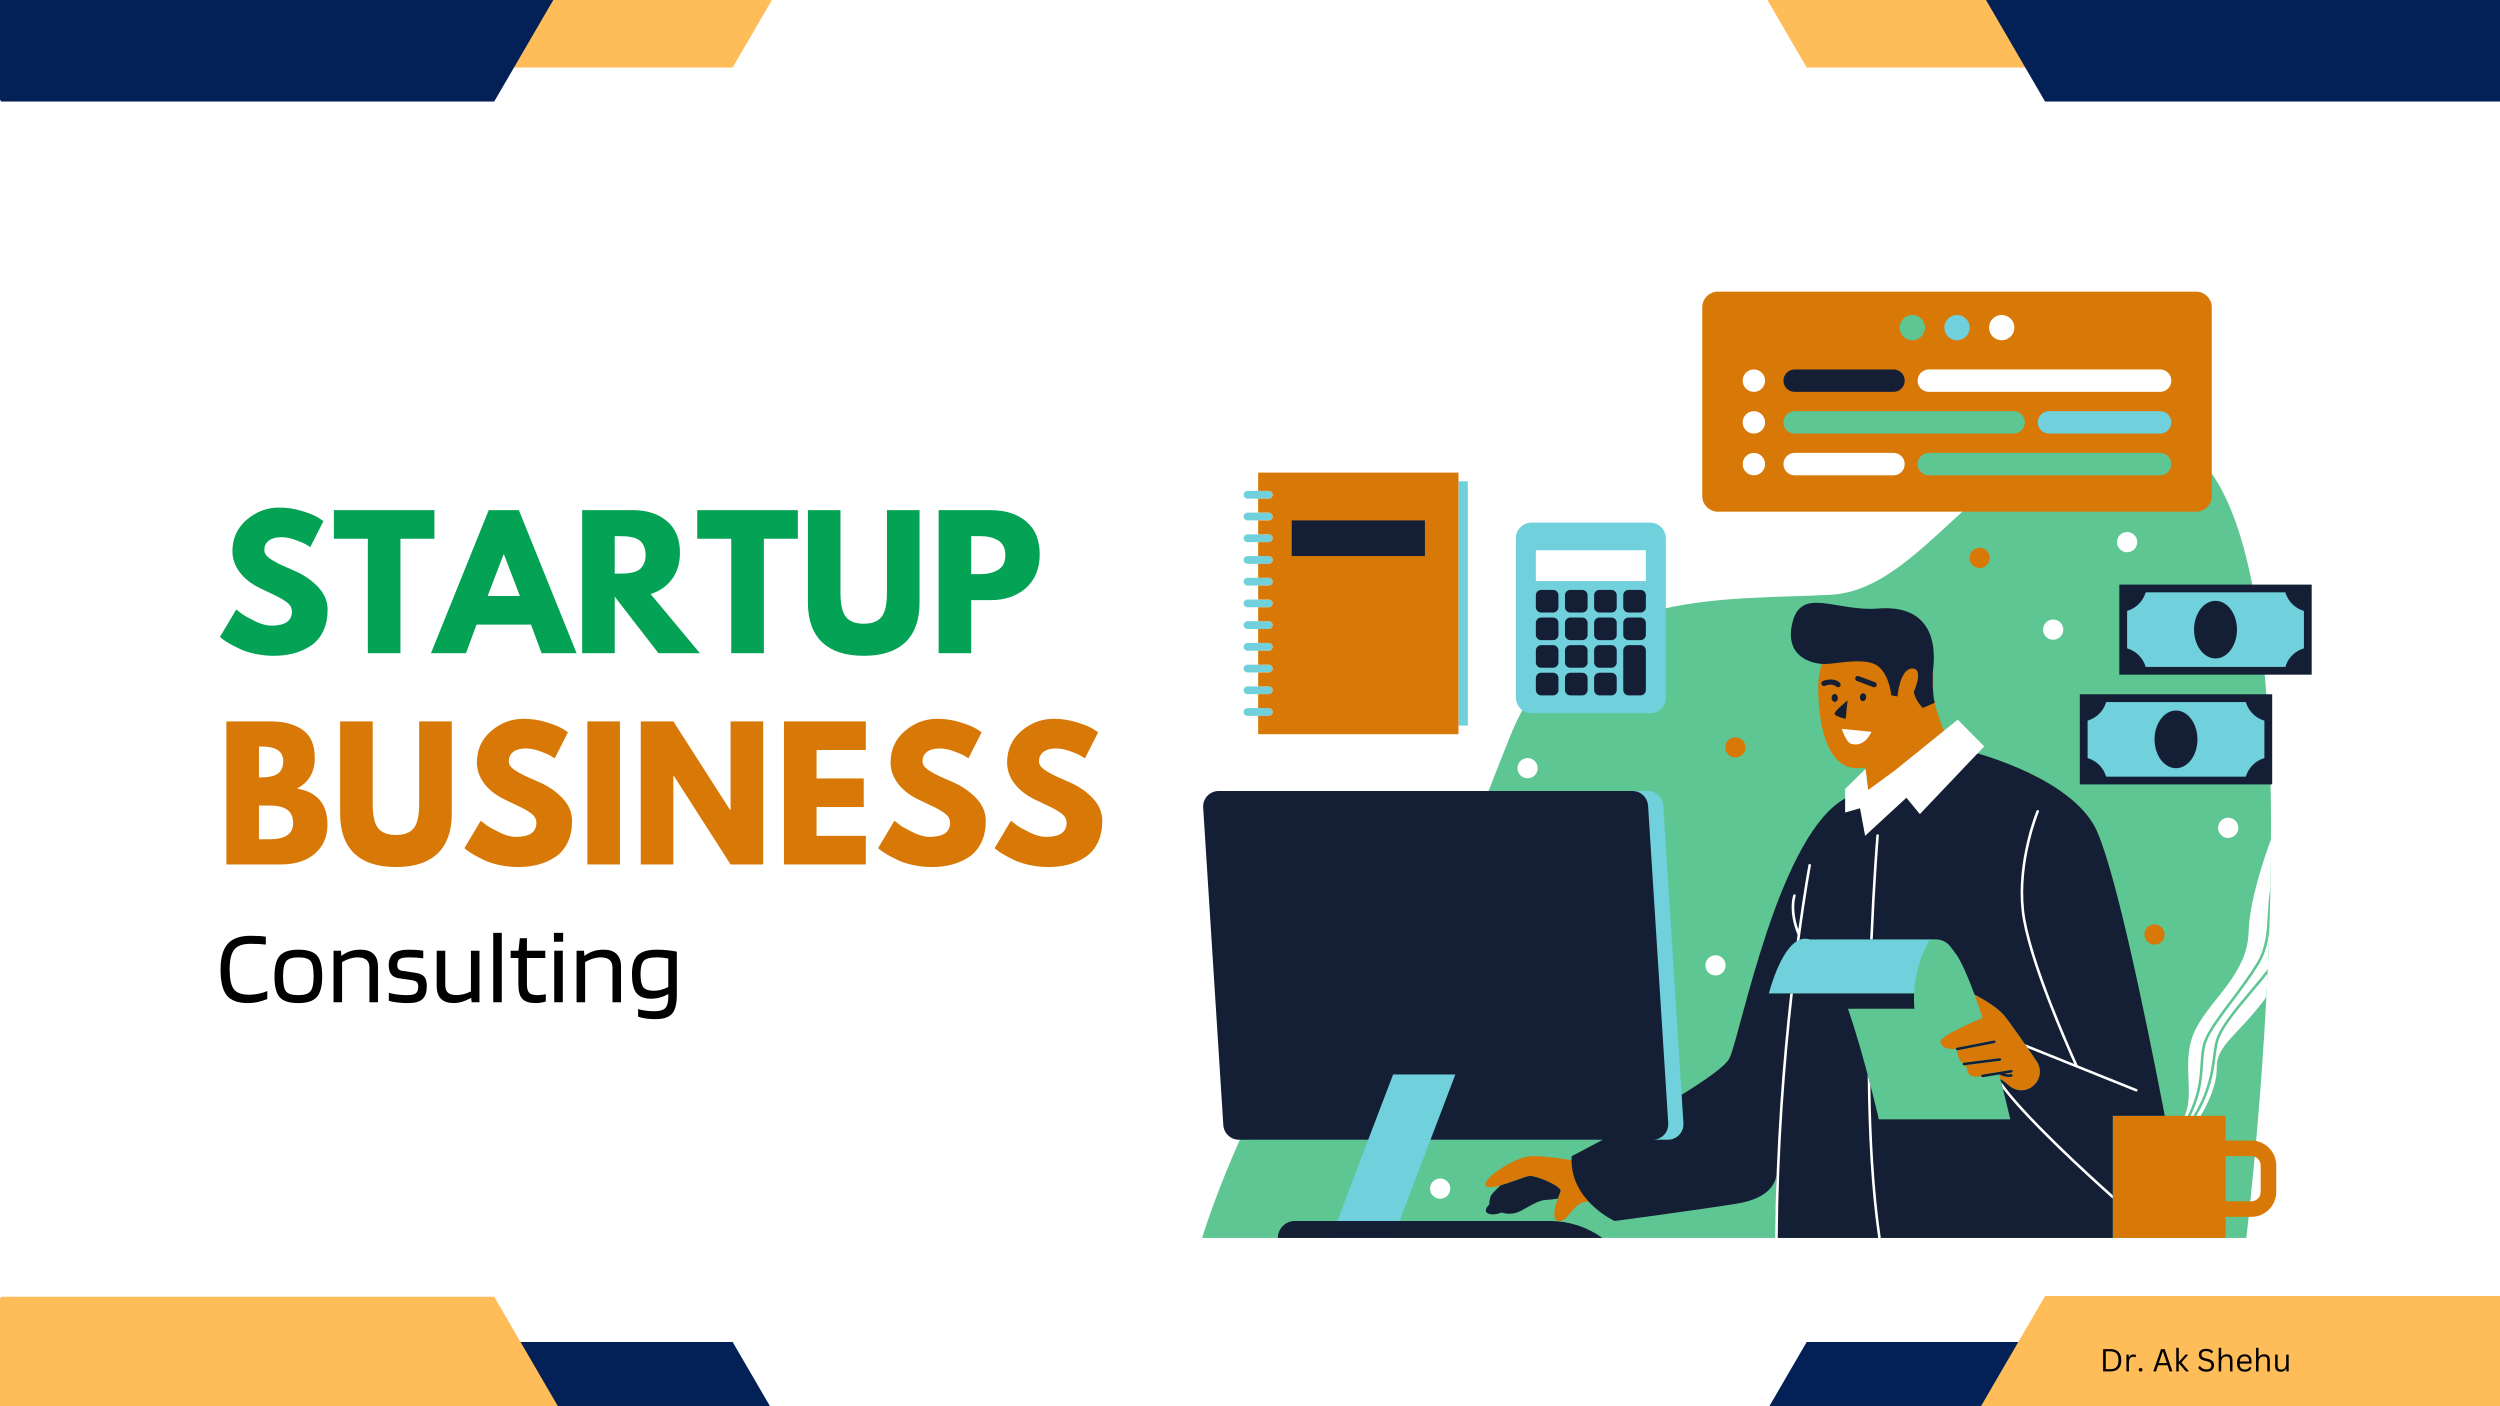 <svg xmlns="http://www.w3.org/2000/svg" xmlns:xlink="http://www.w3.org/1999/xlink" width="1920" zoomAndPan="magnify" viewBox="0 0 1440 810" height="1080" preserveAspectRatio="xMidYMid meet" version="1.0"><defs><g/><clipPath id="67ab2f7009"><path d="M 692.41 179.535 L 1309 179.535 L 1309 713.809 L 692.41 713.809 Z M 692.41 179.535 " clip-rule="nonzero"/></clipPath><clipPath id="4ae6d731bf"><path d="M 701.387 179.535 L 1330.867 179.535 L 1330.867 713.809 L 701.387 713.809 Z M 701.387 179.535 " clip-rule="nonzero"/></clipPath><clipPath id="c2503cb0cc"><path d="M 724.465 167.996 L 1311.637 167.996 L 1311.637 713.809 L 724.465 713.809 Z M 724.465 167.996 " clip-rule="nonzero"/></clipPath><clipPath id="43e991d8e7"><path d="M 693 212 L 1331.535 212 L 1331.535 713.809 L 693 713.809 Z M 693 212 " clip-rule="nonzero"/></clipPath><clipPath id="00ad1a670d"><path d="M 823.18 181 L 1309 181 L 1309 713.809 L 823.18 713.809 Z M 823.18 181 " clip-rule="nonzero"/></clipPath><clipPath id="d0c8353be5"><path d="M 979.906 0 L 1386 0 L 1386 38.91 L 979.906 38.91 Z M 979.906 0 " clip-rule="nonzero"/></clipPath><clipPath id="56c2815053"><path d="M 1385.406 -65.504 L 1324.656 38.91 L 1040.656 38.91 L 979.906 -65.504 L 1040.656 -169.918 L 1324.656 -169.918 Z M 1385.406 -65.504 " clip-rule="nonzero"/></clipPath><clipPath id="b9c23a2e8b"><path d="M 1117.215 0 L 1440 0 L 1440 58.5 L 1117.215 58.5 Z M 1117.215 0 " clip-rule="nonzero"/></clipPath><clipPath id="185e5319a0"><path d="M 1522.715 -45.914 L 1461.965 58.5 L 1177.965 58.5 L 1117.215 -45.914 L 1177.965 -150.328 L 1461.965 -150.328 Z M 1522.715 -45.914 " clip-rule="nonzero"/></clipPath><clipPath id="1819e42ec1"><path d="M 979.906 772.984 L 1386 772.984 L 1386 810 L 979.906 810 Z M 979.906 772.984 " clip-rule="nonzero"/></clipPath><clipPath id="0a4e282ba9"><path d="M 1385.406 877.398 L 1324.656 981.812 L 1040.656 981.812 L 979.906 877.398 L 1040.656 772.984 L 1324.656 772.984 Z M 1385.406 877.398 " clip-rule="nonzero"/></clipPath><clipPath id="b7010c3430"><path d="M 1117.215 746.5 L 1440 746.5 L 1440 810 L 1117.215 810 Z M 1117.215 746.5 " clip-rule="nonzero"/></clipPath><clipPath id="733985f532"><path d="M 1522.715 850.914 L 1461.965 955.328 L 1177.965 955.328 L 1117.215 850.914 L 1177.965 746.5 L 1461.965 746.5 Z M 1522.715 850.914 " clip-rule="nonzero"/></clipPath><clipPath id="c50f908c2e"><path d="M 77.25 772.984 L 483 772.984 L 483 810 L 77.25 810 Z M 77.25 772.984 " clip-rule="nonzero"/></clipPath><clipPath id="9d8ff15ec8"><path d="M 482.75 877.398 L 422 981.812 L 138 981.812 L 77.25 877.398 L 138 772.984 L 422 772.984 Z M 482.75 877.398 " clip-rule="nonzero"/></clipPath><clipPath id="1a134a301e"><path d="M 0 746.91 L 346 746.91 L 346 810 L 0 810 Z M 0 746.91 " clip-rule="nonzero"/></clipPath><clipPath id="dcb9389598"><path d="M 345.406 851.324 L 284.656 955.738 L 0.656 955.738 L -60.094 851.324 L 0.656 746.91 L 284.656 746.91 Z M 345.406 851.324 " clip-rule="nonzero"/></clipPath><clipPath id="e43dfe77b6"><path d="M 77.25 0 L 483 0 L 483 38.91 L 77.25 38.91 Z M 77.25 0 " clip-rule="nonzero"/></clipPath><clipPath id="52c7466f5d"><path d="M 482.75 -65.504 L 422 38.91 L 138 38.91 L 77.25 -65.504 L 138 -169.918 L 422 -169.918 Z M 482.75 -65.504 " clip-rule="nonzero"/></clipPath><clipPath id="0630550b3a"><path d="M 0 0 L 346 0 L 346 58.5 L 0 58.5 Z M 0 0 " clip-rule="nonzero"/></clipPath><clipPath id="dd761838e2"><path d="M 345.406 -45.914 L 284.656 58.5 L 0.656 58.5 L -60.094 -45.914 L 0.656 -150.328 L 284.656 -150.328 Z M 345.406 -45.914 " clip-rule="nonzero"/></clipPath></defs><rect x="-144" width="1728" fill="#ffffff" y="-81" height="972" fill-opacity="1"/><rect x="-144" width="1728" fill="#ffffff" y="-81" height="972" fill-opacity="1"/><g clip-path="url(#67ab2f7009)"><path fill="#5dc692" d="M 1033.727 251.242 L 1159.836 251.242 C 1164.219 251.242 1167.789 247.676 1167.789 243.289 C 1167.789 238.902 1164.219 235.332 1159.836 235.332 L 1033.727 235.332 C 1029.34 235.332 1025.77 238.902 1025.77 243.289 C 1025.77 247.676 1029.34 251.242 1033.727 251.242 Z M 1101.484 197.504 C 1106.332 197.504 1110.273 193.555 1110.273 188.707 C 1110.273 183.867 1106.332 179.918 1101.484 179.918 C 1096.637 179.918 1092.695 183.867 1092.695 188.707 C 1092.695 193.555 1096.637 197.504 1101.484 197.504 Z M 1293.875 713.062 L 692.41 713.062 C 692.41 713.062 725.891 601.992 786.879 548.172 C 847.859 494.355 835.305 509.977 869.98 423.773 C 904.66 337.566 992.547 346.09 1054.723 342.574 C 1090.766 340.531 1117.969 302.027 1153.332 275.277 L 1111.008 275.277 C 1106.621 275.277 1103.055 271.707 1103.055 267.316 C 1103.055 262.938 1106.621 259.367 1111.008 259.367 L 1179.059 259.367 C 1198.914 249.996 1221.742 246.234 1249.633 254.023 C 1346.488 281.059 1293.875 713.062 1293.875 713.062 " fill-opacity="1" fill-rule="nonzero"/></g><g clip-path="url(#4ae6d731bf)"><path fill="#70d0db" d="M 1127.23 179.918 C 1122.387 179.918 1118.441 183.867 1118.441 188.707 C 1118.441 193.555 1122.387 197.504 1127.23 197.504 C 1132.078 197.504 1136.023 193.555 1136.023 188.707 C 1136.023 183.867 1132.078 179.918 1127.23 179.918 Z M 1252.188 243.289 C 1252.188 238.902 1248.617 235.332 1244.23 235.332 L 1180.184 235.332 C 1175.797 235.332 1172.23 238.902 1172.23 243.289 C 1172.23 247.676 1175.797 251.242 1180.184 251.242 L 1244.23 251.242 C 1248.617 251.242 1252.188 247.676 1252.188 243.289 Z M 958.051 464.008 C 957.75 459.285 953.832 455.609 949.102 455.609 L 710.734 455.609 C 705.559 455.609 701.457 459.977 701.785 465.145 L 713.398 648.094 C 713.699 652.816 717.617 656.492 722.348 656.492 L 788.098 656.492 L 766.551 713.062 L 802.422 713.062 L 823.973 656.492 L 960.715 656.492 C 965.895 656.492 969.996 652.121 969.668 646.957 Z M 718.57 387.324 L 730.824 387.324 C 732.066 387.324 733.066 386.324 733.066 385.082 C 733.066 383.844 732.066 382.836 730.824 382.836 L 718.57 382.836 C 717.332 382.836 716.324 383.844 716.324 385.082 C 716.324 386.324 717.332 387.324 718.57 387.324 Z M 718.57 412.344 L 730.824 412.344 C 732.066 412.344 733.066 411.336 733.066 410.102 C 733.066 408.863 732.066 407.863 730.824 407.863 L 718.57 407.863 C 717.332 407.863 716.324 408.863 716.324 410.102 C 716.324 411.336 717.332 412.344 718.57 412.344 Z M 1042.66 541.109 C 1041.637 540.785 1040.641 540.652 1039.676 540.703 C 1026.75 540.719 1018.852 572.234 1018.852 572.234 L 1102.516 572.234 C 1103.008 561.676 1105.906 551.336 1111.062 542.027 C 1111.055 542.031 1111.039 542.035 1111.027 542.047 C 1111.039 542.035 1111.055 542.027 1111.07 542.02 L 1111.07 542.027 C 1111.062 542.027 1111.062 542.027 1111.062 542.027 C 1112.41 541.395 1113.863 541.094 1115.312 541.113 L 1115.312 541.109 Z M 718.57 374.816 L 730.824 374.816 C 732.066 374.816 733.066 373.809 733.066 372.57 C 733.066 371.332 732.066 370.332 730.824 370.332 L 718.57 370.332 C 717.332 370.332 716.324 371.332 716.324 372.57 C 716.324 373.809 717.332 374.816 718.57 374.816 Z M 1222.223 338.207 L 1222.223 387.133 L 1330.043 387.133 L 1330.043 338.207 Z M 1199.469 450.336 L 1307.285 450.336 L 1307.285 401.41 L 1199.469 401.41 Z M 718.57 399.836 L 730.824 399.836 C 732.066 399.836 733.066 398.832 733.066 397.59 C 733.066 396.355 732.066 395.352 730.824 395.352 L 718.57 395.352 C 717.332 395.352 716.324 396.355 716.324 397.59 C 716.324 398.832 717.332 399.836 718.57 399.836 Z M 718.57 287.246 L 730.824 287.246 C 732.066 287.246 733.066 286.242 733.066 285 C 733.066 283.766 732.066 282.758 730.824 282.758 L 718.57 282.758 C 717.332 282.758 716.324 283.766 716.324 285 C 716.324 286.242 717.332 287.246 718.57 287.246 Z M 718.57 299.754 L 730.824 299.754 C 732.066 299.754 733.066 298.75 733.066 297.512 C 733.066 296.273 732.066 295.27 730.824 295.27 L 718.57 295.27 C 717.332 295.27 716.324 296.273 716.324 297.512 C 716.324 298.75 717.332 299.754 718.57 299.754 Z M 882.109 410.832 L 950.547 410.832 C 955.508 410.832 959.516 406.816 959.516 401.863 L 959.516 309.992 C 959.516 305.039 955.508 301.023 950.547 301.023 L 882.109 301.023 C 877.156 301.023 873.141 305.039 873.141 309.992 L 873.141 401.863 C 873.141 406.816 877.156 410.832 882.109 410.832 Z M 718.57 312.266 L 730.824 312.266 C 732.066 312.266 733.066 311.258 733.066 310.02 C 733.066 308.785 732.066 307.777 730.824 307.777 L 718.57 307.777 C 717.332 307.777 716.324 308.785 716.324 310.02 C 716.324 311.258 717.332 312.266 718.57 312.266 Z M 845.473 277.203 L 840.086 277.203 L 840.086 417.902 L 845.473 417.902 Z M 718.57 349.793 L 730.824 349.793 C 732.066 349.793 733.066 348.789 733.066 347.551 C 733.066 346.312 732.066 345.312 730.824 345.312 L 718.57 345.312 C 717.332 345.312 716.324 346.312 716.324 347.551 C 716.324 348.789 717.332 349.793 718.57 349.793 Z M 718.57 337.285 L 730.824 337.285 C 732.066 337.285 733.066 336.281 733.066 335.043 C 733.066 333.805 732.066 332.801 730.824 332.801 L 718.57 332.801 C 717.332 332.801 716.324 333.805 716.324 335.043 C 716.324 336.281 717.332 337.285 718.57 337.285 Z M 718.57 362.305 L 730.824 362.305 C 732.066 362.305 733.066 361.297 733.066 360.062 C 733.066 358.824 732.066 357.816 730.824 357.816 L 718.57 357.816 C 717.332 357.816 716.324 358.824 716.324 360.062 C 716.324 361.297 717.332 362.305 718.57 362.305 Z M 716.324 322.531 C 716.324 321.293 717.332 320.289 718.57 320.289 L 730.824 320.289 C 732.066 320.289 733.066 321.293 733.066 322.531 C 733.066 323.77 732.066 324.773 730.824 324.773 L 718.57 324.773 C 717.332 324.773 716.324 323.77 716.324 322.531 " fill-opacity="1" fill-rule="nonzero"/></g><g clip-path="url(#c2503cb0cc)"><path fill="#d87806" d="M 724.699 282.758 L 730.824 282.758 C 732.066 282.758 733.066 283.766 733.066 285 C 733.066 286.242 732.066 287.246 730.824 287.246 L 724.699 287.246 L 724.699 295.27 L 730.824 295.27 C 732.066 295.27 733.066 296.273 733.066 297.512 C 733.066 298.75 732.066 299.754 730.824 299.754 L 724.699 299.754 L 724.699 307.777 L 730.824 307.777 C 732.066 307.777 733.066 308.785 733.066 310.02 C 733.066 311.258 732.066 312.266 730.824 312.266 L 724.699 312.266 L 724.699 320.289 L 730.824 320.289 C 732.066 320.289 733.066 321.293 733.066 322.531 C 733.066 323.77 732.066 324.773 730.824 324.773 L 724.699 324.773 L 724.699 332.801 L 730.824 332.801 C 732.066 332.801 733.066 333.805 733.066 335.043 C 733.066 336.281 732.066 337.285 730.824 337.285 L 724.699 337.285 L 724.699 345.312 L 730.824 345.312 C 732.066 345.312 733.066 346.312 733.066 347.551 C 733.066 348.789 732.066 349.793 730.824 349.793 L 724.699 349.793 L 724.699 357.816 L 730.824 357.816 C 732.066 357.816 733.066 358.824 733.066 360.062 C 733.066 361.297 732.066 362.305 730.824 362.305 L 724.699 362.305 L 724.699 370.332 L 730.824 370.332 C 732.066 370.332 733.066 371.332 733.066 372.57 C 733.066 373.809 732.066 374.816 730.824 374.816 L 724.699 374.816 L 724.699 382.836 L 730.824 382.836 C 732.066 382.836 733.066 383.844 733.066 385.082 C 733.066 386.324 732.066 387.324 730.824 387.324 L 724.699 387.324 L 724.699 395.352 L 730.824 395.352 C 732.066 395.352 733.066 396.355 733.066 397.59 C 733.066 398.832 732.066 399.836 730.824 399.836 L 724.699 399.836 L 724.699 407.863 L 730.824 407.863 C 732.066 407.863 733.066 408.863 733.066 410.102 C 733.066 411.336 732.066 412.344 730.824 412.344 L 724.699 412.344 L 724.699 422.887 L 840.086 422.887 L 840.086 272.223 L 724.699 272.223 Z M 1250.691 243.289 C 1250.691 239.719 1247.801 236.828 1244.23 236.828 L 1180.184 236.828 C 1176.613 236.828 1173.723 239.719 1173.723 243.289 C 1173.723 246.855 1176.613 249.75 1180.184 249.75 L 1244.23 249.75 C 1247.801 249.75 1250.691 246.855 1250.691 243.289 Z M 1250.691 267.316 C 1250.691 263.754 1247.801 260.859 1244.23 260.859 L 1111.008 260.859 C 1107.441 260.859 1104.547 263.754 1104.547 267.316 C 1104.547 270.891 1107.441 273.777 1111.008 273.777 L 1244.23 273.777 C 1247.801 273.777 1250.691 270.891 1250.691 267.316 Z M 1033.727 249.75 L 1159.836 249.75 C 1163.402 249.75 1166.297 246.855 1166.297 243.289 C 1166.297 239.719 1163.402 236.828 1159.836 236.828 L 1033.727 236.828 C 1030.156 236.828 1027.266 239.719 1027.266 243.289 C 1027.266 246.855 1030.156 249.75 1033.727 249.75 Z M 1094.191 188.707 C 1094.191 192.738 1097.457 196.004 1101.484 196.004 C 1105.516 196.004 1108.781 192.738 1108.781 188.707 C 1108.781 184.68 1105.516 181.418 1101.484 181.418 C 1097.457 181.418 1094.191 184.68 1094.191 188.707 Z M 1119.938 188.707 C 1119.938 192.738 1123.203 196.004 1127.23 196.004 C 1131.262 196.004 1134.527 192.738 1134.527 188.707 C 1134.527 184.68 1131.262 181.418 1127.23 181.418 C 1123.203 181.418 1119.938 184.68 1119.938 188.707 Z M 1264.988 294.738 L 989.477 294.738 C 984.523 294.738 980.508 290.727 980.508 285.773 L 980.508 176.961 C 980.508 172.008 984.523 167.988 989.477 167.988 L 1264.988 167.988 C 1269.941 167.988 1273.957 172.008 1273.957 176.961 L 1273.957 285.773 C 1273.957 290.727 1269.941 294.738 1264.988 294.738 Z M 1134.418 321.375 C 1134.418 324.59 1137.023 327.203 1140.246 327.203 C 1143.465 327.203 1146.074 324.59 1146.074 321.375 C 1146.074 318.152 1143.465 315.547 1140.246 315.547 C 1137.023 315.547 1134.418 318.152 1134.418 321.375 Z M 1235.191 538.27 C 1235.191 541.488 1237.801 544.098 1241.02 544.098 C 1244.242 544.098 1246.852 541.488 1246.852 538.27 C 1246.852 535.051 1244.242 532.441 1241.02 532.441 C 1237.801 532.441 1235.191 535.051 1235.191 538.27 Z M 1153.863 584.289 C 1148.859 578.676 1137.34 572.863 1137.34 572.863 C 1137.34 572.863 1137.332 572.875 1137.332 572.875 C 1138.969 577.332 1140.492 581.828 1141.949 586.352 C 1134.375 589.527 1125.863 593.383 1121.191 596.441 C 1118.93 597.926 1117.57 599.219 1117.656 600.16 C 1117.879 602.613 1120.254 603.629 1122.598 604.035 C 1124.184 604.305 1125.738 604.301 1126.617 604.262 C 1126.598 603.895 1126.84 603.555 1127.211 603.484 L 1146.109 599.812 L 1148.523 599.348 C 1148.934 599.273 1149.32 599.531 1149.398 599.938 C 1149.48 600.344 1149.215 600.734 1148.809 600.816 L 1146.547 601.254 L 1127.496 604.953 C 1127.461 604.957 1127.422 604.957 1127.387 604.961 C 1127.496 606.641 1128.027 610.742 1130.512 612.332 C 1130.555 612.363 1130.59 612.395 1130.629 612.422 C 1130.746 612.273 1130.922 612.168 1131.125 612.145 L 1149.004 609.863 L 1151.805 609.508 C 1151.824 609.504 1151.844 609.512 1151.863 609.512 C 1152.25 609.492 1152.59 609.77 1152.641 610.156 C 1152.66 610.328 1152.609 610.484 1152.531 610.625 C 1152.414 610.816 1152.23 610.961 1151.988 610.992 L 1149.422 611.316 L 1131.844 613.555 C 1132.066 613.852 1132.258 614.16 1132.418 614.477 C 1133.371 616.348 1133.395 618.477 1135.137 619.586 C 1136.023 620.152 1138.418 620.211 1141.266 619.984 C 1141.254 619.941 1141.227 619.895 1141.223 619.844 C 1141.156 619.438 1141.434 619.055 1141.84 618.988 L 1143.965 618.645 L 1151.094 617.492 L 1155.484 616.781 L 1158.414 616.309 C 1158.824 616.234 1159.207 616.52 1159.27 616.926 C 1159.336 617.332 1159.059 617.715 1158.648 617.781 L 1154.547 618.449 C 1156.781 619.109 1158.312 618.723 1158.336 618.719 C 1158.73 618.609 1159.141 618.844 1159.25 619.242 C 1159.359 619.641 1159.125 620.047 1158.73 620.156 C 1158.605 620.195 1155.625 620.98 1151.758 618.898 L 1151.484 618.945 C 1151.707 619.801 1151.949 620.656 1152.176 621.512 C 1153.941 622.586 1155.555 623.828 1156.953 625.109 C 1161.062 628.871 1167.324 628.984 1171.43 625.207 L 1171.57 625.078 C 1175.441 621.516 1176.121 615.664 1173.164 611.316 C 1167.043 602.312 1157.211 588.051 1153.863 584.289 Z M 1302.152 671.316 C 1302.152 668.344 1299.734 665.922 1296.762 665.922 L 1281.926 665.922 L 1281.926 691.945 L 1296.762 691.945 C 1299.734 691.945 1302.152 689.527 1302.152 686.547 Z M 1311.121 671.316 L 1311.121 686.547 C 1311.121 694.469 1304.676 700.914 1296.762 700.914 L 1281.926 700.914 L 1281.926 713.062 L 1216.957 713.062 L 1216.957 642.707 L 1281.926 642.707 L 1281.926 656.953 L 1296.762 656.953 C 1304.676 656.953 1311.121 663.398 1311.121 671.316 Z M 1114.371 404.812 C 1110.473 389.555 1120.859 356.688 1094.242 354.738 C 1077.605 353.52 1065.41 359.238 1057.414 368.223 C 1050.629 375.836 1047.195 385.863 1047.277 396.059 C 1047.406 412.852 1050.566 446.973 1074.441 442.055 L 1076.066 455.039 C 1076.066 455.039 1105.93 449.52 1122.488 426.473 C 1122.488 426.473 1118.266 420.066 1114.371 404.812 Z M 999.57 424.68 C 996.352 424.68 993.742 427.289 993.742 430.508 C 993.742 433.727 996.352 436.336 999.57 436.336 C 1002.793 436.336 1005.402 433.727 1005.402 430.508 C 1005.402 427.289 1002.793 424.68 999.57 424.68 Z M 914.992 692.031 C 905.199 692.336 903.453 704.418 897.684 703.289 C 893.496 702.465 895.594 695.285 897.367 690.336 C 898.039 688.473 898.66 686.91 898.879 686.152 C 899.676 683.359 884.93 676.98 880.941 677.383 C 878.504 677.621 870.699 680.996 864.371 682.762 C 860.344 683.883 856.914 684.352 855.832 682.961 C 853.043 679.375 872.172 666.621 881.344 665.984 C 890.508 665.352 911.633 669.41 911.633 669.41 C 931.965 679.375 924.789 691.73 914.992 692.031 " fill-opacity="1" fill-rule="nonzero"/></g><g clip-path="url(#43e991d8e7)"><path fill="#141f35" d="M 1058.711 395.863 C 1059.125 395.863 1059.535 395.688 1059.832 395.355 C 1060.379 394.734 1060.316 393.789 1059.695 393.242 C 1055.707 389.727 1050.195 392.207 1049.965 392.312 C 1049.219 392.656 1048.895 393.543 1049.234 394.289 C 1049.574 395.043 1050.469 395.367 1051.215 395.031 C 1051.254 395.012 1055.199 393.266 1057.723 395.488 C 1058.004 395.738 1058.359 395.863 1058.711 395.863 Z M 1079.512 395.863 C 1080.113 395.863 1080.684 395.492 1080.91 394.891 C 1081.203 394.117 1080.805 393.254 1080.035 392.969 L 1070.586 389.434 C 1069.816 389.148 1068.945 389.539 1068.66 390.309 C 1068.371 391.086 1068.766 391.945 1069.539 392.23 L 1078.988 395.77 C 1079.156 395.832 1079.34 395.863 1079.512 395.863 Z M 887.734 352.812 L 894.574 352.812 C 896.281 352.812 897.664 351.434 897.664 349.723 L 897.664 342.883 C 897.664 341.176 896.281 339.793 894.574 339.793 L 887.734 339.793 C 886.023 339.793 884.645 341.176 884.645 342.883 L 884.645 349.723 C 884.645 351.434 886.023 352.812 887.734 352.812 Z M 745.832 703.289 C 740.434 703.289 736.055 707.664 736.055 713.062 L 922.996 713.062 C 914.18 706.707 903.594 703.289 892.73 703.289 Z M 857.129 698.957 C 860.414 700.449 865.047 698.355 865.047 698.355 C 865.047 698.355 867.59 699.703 872.375 698.805 C 877.156 697.91 884.07 691.629 890.102 691.184 C 892.289 691.02 894.961 690.832 897.367 690.336 C 898.039 688.473 898.66 686.91 898.879 686.152 C 899.676 683.359 884.93 676.98 880.941 677.383 C 878.504 677.621 870.699 680.996 864.371 682.762 C 861.258 685.59 858.781 688.152 858.473 689.387 C 857.574 692.977 857.875 693.723 857.875 693.723 C 857.875 693.723 853.84 697.457 857.129 698.957 Z M 1111.059 542.027 C 1111.062 542.027 1111.062 542.027 1111.062 542.027 C 1111.062 542.027 1111.062 542.027 1111.07 542.027 L 1111.07 542.02 C 1111.062 542.02 1111.062 542.027 1111.059 542.027 Z M 887.734 368.719 L 894.574 368.719 C 896.281 368.719 897.664 367.336 897.664 365.629 L 897.664 358.789 C 897.664 357.082 896.281 355.699 894.574 355.699 L 887.734 355.699 C 886.023 355.699 884.645 357.082 884.645 358.789 L 884.645 365.629 C 884.645 367.336 886.023 368.719 887.734 368.719 Z M 887.734 400.531 L 894.574 400.531 C 896.281 400.531 897.664 399.145 897.664 397.434 L 897.664 390.602 C 897.664 388.891 896.281 387.504 894.574 387.504 L 887.734 387.504 C 886.023 387.504 884.645 388.891 884.645 390.602 L 884.645 397.434 C 884.645 399.145 886.023 400.531 887.734 400.531 Z M 887.734 384.625 L 894.574 384.625 C 896.281 384.625 897.664 383.242 897.664 381.535 L 897.664 374.695 C 897.664 372.988 896.281 371.598 894.574 371.598 L 887.734 371.598 C 886.023 371.598 884.645 372.988 884.645 374.695 L 884.645 381.535 C 884.645 383.242 886.023 384.625 887.734 384.625 Z M 820.758 299.754 L 744.027 299.754 L 744.027 320.289 L 820.758 320.289 Z M 1293.59 404.402 L 1213.16 404.402 C 1211.648 409.539 1207.598 413.59 1202.461 415.105 L 1202.461 436.645 C 1207.598 438.156 1211.648 442.207 1213.16 447.352 L 1293.59 447.352 C 1295.105 442.207 1299.152 438.156 1304.297 436.645 L 1304.297 415.105 C 1299.152 413.59 1295.105 409.539 1293.59 404.402 Z M 1292.934 399.914 L 1308.777 399.914 L 1308.777 451.832 L 1197.973 451.832 L 1197.973 399.914 Z M 1276.133 346.074 C 1269.305 346.074 1263.773 353.504 1263.773 362.672 C 1263.773 371.836 1269.305 379.266 1276.133 379.266 C 1282.957 379.266 1288.488 371.836 1288.488 362.672 C 1288.488 353.504 1282.957 346.074 1276.133 346.074 Z M 1148.809 600.816 C 1149.215 600.734 1149.48 600.344 1149.398 599.938 C 1149.32 599.531 1148.934 599.273 1148.523 599.348 L 1146.109 599.812 L 1127.211 603.484 C 1126.84 603.555 1126.598 603.895 1126.617 604.262 C 1126.625 604.297 1126.613 604.324 1126.617 604.359 C 1126.688 604.715 1127 604.961 1127.352 604.961 C 1127.359 604.961 1127.375 604.961 1127.387 604.961 C 1127.422 604.957 1127.461 604.957 1127.496 604.953 L 1146.547 601.254 Z M 1327.055 351.902 C 1321.91 350.387 1317.859 346.34 1316.348 341.195 L 1235.918 341.195 C 1234.402 346.34 1230.355 350.387 1225.211 351.902 L 1225.211 373.438 C 1230.355 374.953 1234.402 379 1235.918 384.145 L 1316.348 384.145 C 1317.859 379 1321.91 374.953 1327.055 373.438 Z M 1331.535 336.715 L 1331.535 388.625 L 1220.73 388.625 L 1220.73 336.715 Z M 1151.988 610.992 C 1152.23 610.961 1152.414 610.816 1152.531 610.625 C 1152.609 610.484 1152.66 610.328 1152.641 610.156 C 1152.59 609.77 1152.25 609.492 1151.863 609.512 C 1151.844 609.512 1151.824 609.504 1151.805 609.508 L 1149.004 609.863 L 1131.125 612.145 C 1130.922 612.168 1130.746 612.273 1130.629 612.422 C 1130.512 612.574 1130.449 612.773 1130.477 612.98 C 1130.484 613.055 1130.516 613.125 1130.547 613.195 C 1130.656 613.426 1130.871 613.578 1131.125 613.613 C 1131.156 613.621 1131.188 613.629 1131.215 613.629 C 1131.25 613.629 1131.281 613.629 1131.312 613.625 L 1131.844 613.555 L 1149.422 611.316 Z M 1173.164 611.316 C 1167.043 602.312 1157.211 588.051 1153.863 584.289 C 1148.859 578.676 1137.34 572.863 1137.34 572.863 C 1137.34 572.863 1137.332 572.875 1137.332 572.875 C 1136.363 570.23 1135.367 567.602 1134.305 564.992 C 1132.566 560.723 1130.699 556.48 1128.496 552.422 C 1127.371 550.363 1125.012 547.258 1123.297 545.07 C 1121.305 542.535 1118.316 541.148 1115.312 541.113 L 1115.312 541.109 L 1042.66 541.109 C 1041.637 540.785 1040.641 540.652 1039.676 540.703 C 1026.75 540.719 1018.852 572.234 1018.852 572.234 L 1102.516 572.234 C 1102.445 573.668 1102.426 575.109 1102.445 576.547 C 1102.445 576.625 1102.449 576.699 1102.449 576.781 C 1102.477 578.195 1102.539 579.617 1102.656 581.031 L 1064.453 581.031 C 1069.652 596.363 1074.012 611.977 1078.031 627.652 C 1079.305 632.605 1080.535 637.566 1081.711 642.547 C 1081.793 642.883 1081.883 644.172 1082.129 644.629 C 1082.223 644.676 1082.297 644.711 1082.395 644.754 L 1107.066 644.754 C 1118.309 644.754 1129.547 644.754 1140.793 644.754 C 1146.516 644.754 1152.234 644.754 1157.957 644.754 C 1157.094 640.984 1156.164 637.223 1155.234 633.465 C 1154.117 628.969 1152.957 624.488 1151.77 620.012 C 1151.902 620.512 1152.043 621.012 1152.176 621.512 C 1153.941 622.586 1155.555 623.828 1156.953 625.109 C 1161.062 628.871 1167.324 628.984 1171.43 625.207 L 1171.57 625.078 C 1175.441 621.516 1176.121 615.664 1173.164 611.316 Z M 1205.879 474.898 C 1216.629 493.066 1234.664 579.215 1246.934 642.707 L 1216.957 642.707 L 1216.957 713.062 L 1023.238 713.062 L 1023.238 676.48 C 1023.309 675.555 1023.238 674.988 1023.238 674.988 L 1023.238 676.48 C 1022.945 680.258 1020.234 690.125 1000.277 693.32 C 975.406 697.309 929.969 703.289 929.969 703.289 C 929.969 703.289 903.664 691.258 905.258 665.984 C 905.258 665.984 912.629 662.184 923.176 656.492 L 823.973 656.492 L 838.293 618.91 L 802.422 618.91 L 788.098 656.492 L 713.586 656.492 C 708.852 656.492 704.934 652.816 704.633 648.094 L 693.02 465.145 C 692.688 459.977 696.789 455.609 701.969 455.609 L 940.332 455.609 C 945.062 455.609 948.98 459.285 949.281 464.008 L 960.898 646.957 C 961.227 652.121 957.125 656.492 951.945 656.492 L 960.715 656.492 C 965.895 656.492 969.996 652.121 969.668 646.957 L 968.629 630.586 C 982.605 621.973 993.949 613.992 996.129 609.625 C 1002.512 596.867 1024.832 477.293 1064.691 458.957 C 1069.191 456.887 1072.707 457.691 1076.895 455.875 C 1109.742 441.586 1132.848 432.25 1132.848 432.25 C 1132.848 432.25 1188.434 445.406 1205.879 474.898 Z M 1253.375 442.473 C 1260.203 442.473 1265.73 435.039 1265.73 425.875 C 1265.73 416.707 1260.203 409.273 1253.375 409.273 C 1246.555 409.273 1241.02 416.707 1241.02 425.875 C 1241.02 435.039 1246.555 442.473 1253.375 442.473 Z M 1158.336 618.719 C 1158.312 618.723 1156.781 619.109 1154.547 618.449 L 1158.648 617.781 C 1159.059 617.715 1159.336 617.332 1159.27 616.926 C 1159.207 616.52 1158.824 616.234 1158.414 616.309 L 1155.484 616.781 L 1151.094 617.492 L 1143.965 618.645 L 1141.84 618.988 C 1141.434 619.055 1141.156 619.438 1141.223 619.844 C 1141.227 619.895 1141.254 619.941 1141.266 619.984 C 1141.379 620.27 1141.648 620.477 1141.957 620.477 C 1142 620.477 1142.039 620.473 1142.078 620.461 L 1147.926 619.52 L 1151.484 618.945 L 1151.758 618.898 C 1155.625 620.98 1158.605 620.195 1158.73 620.156 C 1159.125 620.047 1159.359 619.641 1159.25 619.242 C 1159.141 618.844 1158.73 618.609 1158.336 618.719 Z M 921.301 384.625 L 928.141 384.625 C 929.852 384.625 931.23 383.242 931.23 381.535 L 931.23 374.695 C 931.23 372.988 929.852 371.598 928.141 371.598 L 921.301 371.598 C 919.594 371.598 918.211 372.988 918.211 374.695 L 918.211 381.535 C 918.211 383.242 919.594 384.625 921.301 384.625 Z M 938.09 352.812 L 944.926 352.812 C 946.633 352.812 948.02 351.434 948.02 349.723 L 948.02 342.883 C 948.02 341.176 946.633 339.793 944.926 339.793 L 938.09 339.793 C 936.379 339.793 934.992 341.176 934.992 342.883 L 934.992 349.723 C 934.992 351.434 936.379 352.812 938.09 352.812 Z M 904.516 400.531 L 911.355 400.531 C 913.062 400.531 914.449 399.145 914.449 397.434 L 914.449 390.602 C 914.449 388.891 913.062 387.504 911.355 387.504 L 904.516 387.504 C 902.809 387.504 901.426 388.891 901.426 390.602 L 901.426 397.434 C 901.426 399.145 902.809 400.531 904.516 400.531 Z M 938.09 368.719 L 944.926 368.719 C 946.633 368.719 948.02 367.336 948.02 365.629 L 948.02 358.789 C 948.02 357.082 946.633 355.699 944.926 355.699 L 938.09 355.699 C 936.379 355.699 934.992 357.082 934.992 358.789 L 934.992 365.629 C 934.992 367.336 936.379 368.719 938.09 368.719 Z M 938.09 400.531 L 944.926 400.531 C 946.633 400.531 948.02 399.145 948.02 397.434 L 948.02 374.695 C 948.02 372.988 946.633 371.598 944.926 371.598 L 938.09 371.598 C 936.379 371.598 934.992 372.988 934.992 374.695 L 934.992 397.434 C 934.992 399.145 936.379 400.531 938.09 400.531 Z M 1081.824 350.516 C 1057.395 352.465 1037.109 337.203 1032.242 359.441 C 1027.375 381.68 1049.359 382.406 1049.359 382.406 C 1054.039 383.188 1070.551 378.754 1079.312 382.328 C 1088.078 385.898 1089.375 400.504 1089.375 400.504 L 1092.945 401.156 C 1092.945 401.156 1094.242 385.25 1101.383 385.051 C 1108.523 384.855 1102.359 398.469 1102.359 398.469 C 1103.332 403.891 1107.555 407.762 1107.555 407.762 L 1114.371 404.812 C 1112.793 399.137 1113.336 386.953 1113.336 386.953 C 1116.523 362.695 1106.258 348.566 1081.824 350.516 Z M 1056.867 404.285 C 1057.875 404.258 1058.66 403.219 1058.625 401.969 C 1058.586 400.715 1057.742 399.73 1056.742 399.754 C 1055.734 399.785 1054.949 400.82 1054.984 402.066 C 1055.02 403.32 1055.859 404.312 1056.867 404.285 Z M 1071.301 401.41 C 1071.199 402.66 1071.926 403.742 1072.93 403.82 C 1073.934 403.906 1074.828 402.961 1074.93 401.711 C 1075.035 400.465 1074.305 399.387 1073.305 399.309 C 1072.301 399.223 1071.406 400.164 1071.301 401.41 Z M 1063.098 414.031 L 1064.199 403.488 C 1064.199 403.488 1055.707 410.094 1056.816 411.52 C 1057.926 412.941 1063.098 414.031 1063.098 414.031 Z M 1033.727 225.719 L 1090.66 225.719 C 1094.227 225.719 1097.121 222.824 1097.121 219.258 C 1097.121 215.691 1094.227 212.797 1090.66 212.797 L 1033.727 212.797 C 1030.156 212.797 1027.266 215.691 1027.266 219.258 C 1027.266 222.824 1030.156 225.719 1033.727 225.719 Z M 904.516 352.812 L 911.355 352.812 C 913.062 352.812 914.449 351.434 914.449 349.723 L 914.449 342.883 C 914.449 341.176 913.062 339.793 911.355 339.793 L 904.516 339.793 C 902.809 339.793 901.426 341.176 901.426 342.883 L 901.426 349.723 C 901.426 351.434 902.809 352.812 904.516 352.812 Z M 921.301 400.531 L 928.141 400.531 C 929.852 400.531 931.23 399.145 931.23 397.434 L 931.23 390.602 C 931.23 388.891 929.852 387.504 928.141 387.504 L 921.301 387.504 C 919.594 387.504 918.211 388.891 918.211 390.602 L 918.211 397.434 C 918.211 399.145 919.594 400.531 921.301 400.531 Z M 904.516 384.625 L 911.355 384.625 C 913.062 384.625 914.449 383.242 914.449 381.535 L 914.449 374.695 C 914.449 372.988 913.062 371.598 911.355 371.598 L 904.516 371.598 C 902.809 371.598 901.426 372.988 901.426 374.695 L 901.426 381.535 C 901.426 383.242 902.809 384.625 904.516 384.625 Z M 921.301 352.812 L 928.141 352.812 C 929.852 352.812 931.23 351.434 931.23 349.723 L 931.23 342.883 C 931.23 341.176 929.852 339.793 928.141 339.793 L 921.301 339.793 C 919.594 339.793 918.211 341.176 918.211 342.883 L 918.211 349.723 C 918.211 351.434 919.594 352.812 921.301 352.812 Z M 904.516 368.719 L 911.355 368.719 C 913.062 368.719 914.449 367.336 914.449 365.629 L 914.449 358.789 C 914.449 357.082 913.062 355.699 911.355 355.699 L 904.516 355.699 C 902.809 355.699 901.426 357.082 901.426 358.789 L 901.426 365.629 C 901.426 367.336 902.809 368.719 904.516 368.719 Z M 918.211 365.629 L 918.211 358.789 C 918.211 357.082 919.594 355.699 921.301 355.699 L 928.141 355.699 C 929.852 355.699 931.23 357.082 931.23 358.789 L 931.23 365.629 C 931.23 367.336 929.852 368.719 928.141 368.719 L 921.301 368.719 C 919.594 368.719 918.211 367.336 918.211 365.629 " fill-opacity="1" fill-rule="nonzero"/></g><g clip-path="url(#00ad1a670d)"><path fill="#ffffff" d="M 1152.602 623.113 C 1152.938 624.402 1153.25 625.688 1153.582 626.977 C 1168.469 646.473 1202.055 677.176 1216.957 690.477 L 1216.957 688.473 C 1200.809 674.027 1165.715 641.793 1152.602 623.113 Z M 1091.398 443.809 L 1076.066 455.039 L 1074.547 442.902 L 1062.797 454.422 L 1062.797 468.023 L 1071.371 465.559 L 1074.305 481.438 L 1098.074 459.504 L 1105.844 468.918 L 1142.91 429.914 L 1127.664 414.512 Z M 1075.777 619.035 C 1076.078 651.664 1077.715 685.105 1081.852 713.172 C 1081.906 713.543 1082.227 713.809 1082.59 713.809 C 1082.625 713.809 1082.664 713.809 1082.699 713.805 C 1083.109 713.746 1083.391 713.363 1083.328 712.953 C 1079.453 686.66 1077.781 655.637 1077.34 624.988 C 1076.824 623 1076.305 621.016 1075.777 619.035 Z M 1082.238 481.34 C 1082.273 480.93 1081.969 480.566 1081.559 480.531 C 1081.137 480.496 1080.785 480.805 1080.75 481.215 C 1080.699 481.801 1078.664 506.309 1077.195 541.109 L 1078.688 541.109 C 1080.156 506.383 1082.188 481.926 1082.238 481.34 Z M 1230.781 627.293 L 1196.762 613.625 C 1194.738 609.203 1168.91 552.293 1165.906 524.441 C 1162.801 495.688 1174.293 467.895 1174.414 467.617 C 1174.574 467.238 1174.395 466.797 1174.016 466.637 C 1173.633 466.477 1173.191 466.656 1173.031 467.035 C 1172.918 467.316 1161.273 495.453 1164.418 524.602 C 1167.258 550.93 1190.219 602.773 1194.754 612.82 L 1166.367 601.41 C 1166.887 602.156 1167.398 602.898 1167.91 603.641 L 1195.914 614.891 C 1195.926 614.898 1195.934 614.902 1195.945 614.906 L 1230.223 628.68 C 1230.312 628.715 1230.41 628.734 1230.504 628.734 C 1230.793 628.734 1231.074 628.559 1231.195 628.262 C 1231.344 627.883 1231.164 627.445 1230.781 627.293 Z M 1188.457 362.672 C 1188.457 359.449 1185.848 356.84 1182.629 356.84 C 1179.406 356.84 1176.797 359.449 1176.797 362.672 C 1176.797 365.891 1179.406 368.5 1182.629 368.5 C 1185.848 368.5 1188.457 365.891 1188.457 362.672 Z M 1285.871 577.172 C 1279.355 585.848 1273.199 594.039 1270.902 600.207 C 1269.562 603.805 1269.301 607.93 1269 612.715 C 1268.488 620.828 1267.848 630.605 1261.785 642.707 L 1263.34 642.707 C 1272.094 628.387 1273.574 617.074 1274.684 608.516 C 1275.109 605.227 1275.48 602.383 1276.16 599.758 C 1278.215 591.867 1286.875 581.574 1296.035 570.676 C 1299.52 566.535 1303.043 562.34 1306.238 558.223 C 1306.586 550.695 1306.891 543.043 1307.152 535.316 C 1306.477 542.23 1305.098 548.891 1301.156 555.391 C 1296.598 562.902 1291.152 570.16 1285.871 577.172 Z M 1295.219 536.699 C 1294.598 560.555 1274.488 574.422 1265.016 592.176 C 1255.539 609.93 1264.57 628.836 1258.41 642.707 L 1260.102 642.707 C 1266.355 630.547 1266.996 620.738 1267.508 612.617 C 1267.82 607.719 1268.086 603.492 1269.5 599.684 C 1271.871 593.312 1277.805 585.414 1284.68 576.277 C 1289.93 569.289 1295.363 562.066 1299.879 554.617 C 1305.156 545.91 1305.684 536.754 1306.238 527.059 C 1306.535 521.949 1306.84 516.742 1307.809 511.348 C 1307.992 502.078 1308.109 492.746 1308.133 483.414 C 1303.75 495.27 1295.672 519.352 1295.219 536.699 Z M 1042.504 497.68 C 1042.105 497.605 1041.707 497.875 1041.633 498.277 C 1041.566 498.641 1039.035 512.355 1035.828 535.34 C 1031.707 523.582 1034.293 516.191 1034.32 516.109 C 1034.461 515.723 1034.262 515.293 1033.875 515.152 C 1033.492 515.008 1033.059 515.207 1032.914 515.594 C 1032.785 515.961 1029.719 524.633 1035.402 538.422 C 1035.234 539.648 1035.062 540.902 1034.891 542.18 C 1035.422 541.855 1035.965 541.582 1036.516 541.359 C 1040.074 514.938 1043.031 498.949 1043.105 498.551 C 1043.18 498.145 1042.91 497.762 1042.504 497.68 Z M 1231.039 312.266 C 1231.039 309.043 1228.43 306.434 1225.211 306.434 C 1221.992 306.434 1219.383 309.043 1219.383 312.266 C 1219.383 315.484 1221.992 318.094 1225.211 318.094 C 1228.43 318.094 1231.039 315.484 1231.039 312.266 Z M 1277.609 600.133 C 1276.953 602.672 1276.586 605.469 1276.168 608.707 C 1275.059 617.254 1273.574 628.504 1265.078 642.707 L 1267.566 642.707 C 1267.566 642.707 1277.152 627.688 1276.84 614.926 C 1276.523 602.168 1289.199 596.062 1304.043 576.09 C 1304.516 575.449 1304.984 574.824 1305.453 574.191 C 1305.688 569.773 1305.91 565.309 1306.121 560.797 C 1303.266 564.398 1300.211 568.039 1297.18 571.637 C 1288.125 582.398 1279.578 592.566 1277.609 600.133 Z M 884.645 334.676 L 948.02 334.676 L 948.02 316.949 L 884.645 316.949 Z M 988.133 550.219 C 984.914 550.219 982.305 552.828 982.305 556.047 C 982.305 559.27 984.914 561.879 988.133 561.879 C 991.352 561.879 993.961 559.27 993.961 556.047 C 993.961 552.828 991.352 550.219 988.133 550.219 Z M 879.891 436.645 C 876.672 436.645 874.062 439.254 874.062 442.473 C 874.062 445.691 876.672 448.301 879.891 448.301 C 883.105 448.301 885.719 445.691 885.719 442.473 C 885.719 439.254 883.105 436.645 879.891 436.645 Z M 1283.445 482.668 C 1286.66 482.668 1289.273 480.059 1289.273 476.836 C 1289.273 473.617 1286.66 471.008 1283.445 471.008 C 1280.223 471.008 1277.613 473.617 1277.613 476.836 C 1277.613 480.059 1280.223 482.668 1283.445 482.668 Z M 829.523 678.812 C 826.305 678.812 823.695 681.422 823.695 684.645 C 823.695 687.859 826.305 690.473 829.523 690.473 C 832.746 690.473 835.355 687.859 835.355 684.645 C 835.355 681.422 832.746 678.812 829.523 678.812 Z M 1022.492 713.059 C 1022.488 713.469 1022.816 713.809 1023.234 713.809 C 1023.234 713.809 1023.238 713.809 1023.238 713.809 C 1023.645 713.809 1023.98 713.48 1023.984 713.07 C 1024.348 659.867 1028.406 610.293 1032.699 572.234 L 1031.191 572.234 C 1026.906 610.32 1022.852 659.883 1022.492 713.059 Z M 1066.043 428.352 C 1074.07 431.043 1077.941 421.535 1077.941 421.535 L 1060.84 419.836 C 1060.84 419.836 1063.363 427.453 1066.043 428.352 Z M 1152.98 196.004 C 1157.008 196.004 1160.273 192.738 1160.273 188.707 C 1160.273 184.68 1157.008 181.418 1152.98 181.418 C 1148.949 181.418 1145.684 184.68 1145.684 188.707 C 1145.684 192.738 1148.949 196.004 1152.98 196.004 Z M 1010.234 260.859 C 1006.664 260.859 1003.773 263.754 1003.773 267.316 C 1003.773 270.891 1006.664 273.777 1010.234 273.777 C 1013.801 273.777 1016.695 270.891 1016.695 267.316 C 1016.695 263.754 1013.801 260.859 1010.234 260.859 Z M 1010.234 236.828 C 1006.664 236.828 1003.773 239.719 1003.773 243.289 C 1003.773 246.855 1006.664 249.75 1010.234 249.75 C 1013.801 249.75 1016.695 246.855 1016.695 243.289 C 1016.695 239.719 1013.801 236.828 1010.234 236.828 Z M 1010.234 212.797 C 1006.664 212.797 1003.773 215.691 1003.773 219.258 C 1003.773 222.824 1006.664 225.719 1010.234 225.719 C 1013.801 225.719 1016.695 222.824 1016.695 219.258 C 1016.695 215.691 1013.801 212.797 1010.234 212.797 Z M 1033.727 273.777 L 1090.66 273.777 C 1094.227 273.777 1097.121 270.891 1097.121 267.316 C 1097.121 263.754 1094.227 260.859 1090.66 260.859 L 1033.727 260.859 C 1030.156 260.859 1027.266 263.754 1027.266 267.316 C 1027.266 270.891 1030.156 273.777 1033.727 273.777 Z M 1250.691 219.258 C 1250.691 222.824 1247.801 225.719 1244.23 225.719 L 1111.008 225.719 C 1107.441 225.719 1104.547 222.824 1104.547 219.258 C 1104.547 215.691 1107.441 212.797 1111.008 212.797 L 1244.23 212.797 C 1247.801 212.797 1250.691 215.691 1250.691 219.258 " fill-opacity="1" fill-rule="nonzero"/></g><g fill="#04a254" fill-opacity="1"><g transform="translate(124.395, 376.243)"><g><path d="M 36.359 -83.891 C 40.816 -83.891 45.176 -83.238 49.438 -81.938 C 53.695 -80.645 56.859 -79.367 58.922 -78.109 L 61.922 -76.109 L 54.328 -61.125 C 53.734 -61.52 52.898 -62.035 51.828 -62.672 C 50.766 -63.305 48.77 -64.156 45.844 -65.219 C 42.914 -66.281 40.188 -66.812 37.656 -66.812 C 34.52 -66.812 32.102 -66.145 30.406 -64.812 C 28.707 -63.488 27.859 -61.691 27.859 -59.422 C 27.859 -58.297 28.258 -57.25 29.062 -56.281 C 29.863 -55.312 31.227 -54.273 33.156 -53.172 C 35.094 -52.078 36.789 -51.195 38.25 -50.531 C 39.719 -49.863 41.984 -48.867 45.047 -47.547 C 50.367 -45.273 54.91 -42.191 58.672 -38.297 C 62.43 -34.398 64.312 -29.988 64.312 -25.062 C 64.312 -20.344 63.461 -16.219 61.766 -12.688 C 60.066 -9.156 57.738 -6.391 54.781 -4.391 C 51.82 -2.391 48.539 -0.91 44.938 0.047 C 41.344 1.016 37.453 1.5 33.266 1.5 C 29.66 1.5 26.129 1.129 22.672 0.391 C 19.211 -0.336 16.316 -1.25 13.984 -2.344 C 11.648 -3.445 9.551 -4.531 7.688 -5.594 C 5.82 -6.656 4.457 -7.555 3.594 -8.297 L 2.297 -9.391 L 11.688 -25.172 C 12.488 -24.504 13.586 -23.656 14.984 -22.625 C 16.379 -21.594 18.859 -20.207 22.422 -18.469 C 25.984 -16.738 29.129 -15.875 31.859 -15.875 C 39.785 -15.875 43.75 -18.57 43.75 -23.969 C 43.75 -25.102 43.461 -26.148 42.891 -27.109 C 42.328 -28.078 41.328 -29.039 39.891 -30 C 38.461 -30.969 37.195 -31.734 36.094 -32.297 C 35 -32.867 33.203 -33.738 30.703 -34.906 C 28.211 -36.07 26.367 -36.953 25.172 -37.547 C 20.172 -40.016 16.305 -43.094 13.578 -46.781 C 10.848 -50.477 9.484 -54.457 9.484 -58.719 C 9.484 -66.113 12.211 -72.156 17.672 -76.844 C 23.141 -81.539 29.367 -83.891 36.359 -83.891 Z M 36.359 -83.891 "/></g></g></g><g fill="#04a254" fill-opacity="1"><g transform="translate(191.506, 376.243)"><g><path d="M 0.797 -65.922 L 0.797 -82.391 L 58.719 -82.391 L 58.719 -65.922 L 39.156 -65.922 L 39.156 0 L 20.375 0 L 20.375 -65.922 Z M 0.797 -65.922 "/></g></g></g><g fill="#04a254" fill-opacity="1"><g transform="translate(251.026, 376.243)"><g><path d="M 47.844 -82.391 L 81.094 0 L 60.922 0 L 54.828 -16.484 L 23.469 -16.484 L 17.375 0 L -2.797 0 L 30.469 -82.391 Z M 48.438 -32.953 L 39.25 -56.922 L 39.047 -56.922 L 29.859 -32.953 Z M 48.438 -32.953 "/></g></g></g><g fill="#04a254" fill-opacity="1"><g transform="translate(329.322, 376.243)"><g><path d="M 6 -82.391 L 35.453 -82.391 C 43.379 -82.391 49.836 -80.273 54.828 -76.047 C 59.828 -71.828 62.328 -65.785 62.328 -57.922 C 62.328 -51.867 60.812 -46.789 57.781 -42.688 C 54.75 -38.594 50.633 -35.719 45.438 -34.062 L 73.812 0 L 49.938 0 L 24.766 -32.562 L 24.766 0 L 6 0 Z M 24.766 -45.844 L 26.969 -45.844 C 28.695 -45.844 30.16 -45.875 31.359 -45.938 C 32.555 -46.008 33.922 -46.242 35.453 -46.641 C 36.984 -47.035 38.211 -47.598 39.141 -48.328 C 40.078 -49.066 40.879 -50.133 41.547 -51.531 C 42.211 -52.938 42.547 -54.633 42.547 -56.625 C 42.547 -58.625 42.211 -60.32 41.547 -61.719 C 40.879 -63.113 40.078 -64.176 39.141 -64.906 C 38.211 -65.645 36.984 -66.211 35.453 -66.609 C 33.922 -67.016 32.555 -67.25 31.359 -67.312 C 30.16 -67.383 28.695 -67.422 26.969 -67.422 L 24.766 -67.422 Z M 24.766 -45.844 "/></g></g></g><g fill="#04a254" fill-opacity="1"><g transform="translate(400.827, 376.243)"><g><path d="M 0.797 -65.922 L 0.797 -82.391 L 58.719 -82.391 L 58.719 -65.922 L 39.156 -65.922 L 39.156 0 L 20.375 0 L 20.375 -65.922 Z M 0.797 -65.922 "/></g></g></g><g fill="#04a254" fill-opacity="1"><g transform="translate(460.348, 376.243)"><g><path d="M 69.312 -82.391 L 69.312 -29.266 C 69.312 -19.141 66.582 -11.477 61.125 -6.281 C 55.664 -1.094 47.676 1.5 37.156 1.5 C 26.633 1.5 18.645 -1.094 13.188 -6.281 C 7.727 -11.477 5 -19.141 5 -29.266 L 5 -82.391 L 23.766 -82.391 L 23.766 -34.75 C 23.766 -28.094 24.812 -23.469 26.906 -20.875 C 29.008 -18.281 32.426 -16.984 37.156 -16.984 C 41.883 -16.984 45.297 -18.281 47.391 -20.875 C 49.484 -23.469 50.531 -28.094 50.531 -34.75 L 50.531 -82.391 Z M 69.312 -82.391 "/></g></g></g><g fill="#04a254" fill-opacity="1"><g transform="translate(534.649, 376.243)"><g><path d="M 6 -82.391 L 36.062 -82.391 C 44.445 -82.391 51.234 -80.223 56.422 -75.891 C 61.617 -71.566 64.219 -65.273 64.219 -57.016 C 64.219 -48.766 61.586 -42.289 56.328 -37.594 C 51.066 -32.906 44.312 -30.562 36.062 -30.562 L 24.766 -30.562 L 24.766 0 L 6 0 Z M 24.766 -45.547 L 30.062 -45.547 C 34.258 -45.547 37.703 -46.395 40.391 -48.094 C 43.086 -49.789 44.438 -52.566 44.438 -56.422 C 44.438 -60.359 43.086 -63.176 40.391 -64.875 C 37.703 -66.57 34.258 -67.422 30.062 -67.422 L 24.766 -67.422 Z M 24.766 -45.547 "/></g></g></g><g fill="#d87806" fill-opacity="1"><g transform="translate(124.399, 497.92)"><g><path d="M 6 -82.391 L 31.562 -82.391 C 39.281 -82.391 45.438 -80.742 50.031 -77.453 C 54.625 -74.16 56.922 -68.816 56.922 -61.422 C 56.922 -53.16 53.492 -47.27 46.641 -43.75 C 58.359 -41.688 64.219 -34.758 64.219 -22.969 C 64.219 -16.039 61.82 -10.477 57.031 -6.281 C 52.238 -2.094 45.645 0 37.25 0 L 6 0 Z M 24.766 -50.141 L 26.266 -50.141 C 30.461 -50.141 33.594 -50.867 35.656 -52.328 C 37.719 -53.797 38.75 -56.195 38.75 -59.531 C 38.75 -65.125 34.586 -67.922 26.266 -67.922 L 24.766 -67.922 Z M 24.766 -14.484 L 30.656 -14.484 C 39.844 -14.484 44.438 -17.547 44.438 -23.672 C 44.438 -27.328 43.285 -29.953 40.984 -31.547 C 38.691 -33.148 35.25 -33.953 30.656 -33.953 L 24.766 -33.953 Z M 24.766 -14.484 "/></g></g></g><g fill="#d87806" fill-opacity="1"><g transform="translate(190.91, 497.92)"><g><path d="M 69.312 -82.391 L 69.312 -29.266 C 69.312 -19.141 66.582 -11.477 61.125 -6.281 C 55.664 -1.094 47.676 1.5 37.156 1.5 C 26.633 1.5 18.645 -1.094 13.188 -6.281 C 7.727 -11.477 5 -19.141 5 -29.266 L 5 -82.391 L 23.766 -82.391 L 23.766 -34.75 C 23.766 -28.094 24.812 -23.469 26.906 -20.875 C 29.008 -18.281 32.426 -16.984 37.156 -16.984 C 41.883 -16.984 45.297 -18.281 47.391 -20.875 C 49.484 -23.469 50.531 -28.094 50.531 -34.75 L 50.531 -82.391 Z M 69.312 -82.391 "/></g></g></g><g fill="#d87806" fill-opacity="1"><g transform="translate(265.211, 497.92)"><g><path d="M 36.359 -83.891 C 40.816 -83.891 45.176 -83.238 49.438 -81.938 C 53.695 -80.645 56.859 -79.367 58.922 -78.109 L 61.922 -76.109 L 54.328 -61.125 C 53.734 -61.52 52.898 -62.035 51.828 -62.672 C 50.766 -63.305 48.77 -64.156 45.844 -65.219 C 42.914 -66.281 40.188 -66.812 37.656 -66.812 C 34.52 -66.812 32.102 -66.145 30.406 -64.812 C 28.707 -63.488 27.859 -61.691 27.859 -59.422 C 27.859 -58.297 28.258 -57.25 29.062 -56.281 C 29.863 -55.312 31.227 -54.273 33.156 -53.172 C 35.094 -52.078 36.789 -51.195 38.25 -50.531 C 39.719 -49.863 41.984 -48.867 45.047 -47.547 C 50.367 -45.273 54.91 -42.191 58.672 -38.297 C 62.43 -34.398 64.312 -29.988 64.312 -25.062 C 64.312 -20.344 63.461 -16.219 61.766 -12.688 C 60.066 -9.156 57.738 -6.391 54.781 -4.391 C 51.82 -2.391 48.539 -0.91 44.938 0.047 C 41.344 1.016 37.453 1.5 33.266 1.5 C 29.66 1.5 26.129 1.129 22.672 0.391 C 19.211 -0.336 16.316 -1.25 13.984 -2.344 C 11.648 -3.445 9.551 -4.531 7.688 -5.594 C 5.82 -6.656 4.457 -7.555 3.594 -8.297 L 2.297 -9.391 L 11.688 -25.172 C 12.488 -24.504 13.586 -23.656 14.984 -22.625 C 16.379 -21.594 18.859 -20.207 22.422 -18.469 C 25.984 -16.738 29.129 -15.875 31.859 -15.875 C 39.785 -15.875 43.75 -18.57 43.75 -23.969 C 43.75 -25.102 43.461 -26.148 42.891 -27.109 C 42.328 -28.078 41.328 -29.039 39.891 -30 C 38.461 -30.969 37.195 -31.734 36.094 -32.297 C 35 -32.867 33.203 -33.738 30.703 -34.906 C 28.211 -36.07 26.367 -36.953 25.172 -37.547 C 20.172 -40.016 16.305 -43.094 13.578 -46.781 C 10.848 -50.477 9.484 -54.457 9.484 -58.719 C 9.484 -66.113 12.211 -72.156 17.672 -76.844 C 23.141 -81.539 29.367 -83.891 36.359 -83.891 Z M 36.359 -83.891 "/></g></g></g><g fill="#d87806" fill-opacity="1"><g transform="translate(332.322, 497.92)"><g><path d="M 24.766 -82.391 L 24.766 0 L 6 0 L 6 -82.391 Z M 24.766 -82.391 "/></g></g></g><g fill="#d87806" fill-opacity="1"><g transform="translate(363.081, 497.92)"><g><path d="M 24.766 -51.141 L 24.766 0 L 6 0 L 6 -82.391 L 24.766 -82.391 L 57.531 -31.266 L 57.734 -31.266 L 57.734 -82.391 L 76.5 -82.391 L 76.5 0 L 57.734 0 L 24.969 -51.141 Z M 24.766 -51.141 "/></g></g></g><g fill="#d87806" fill-opacity="1"><g transform="translate(445.572, 497.92)"><g><path d="M 53.141 -82.391 L 53.141 -65.922 L 24.766 -65.922 L 24.766 -49.531 L 51.938 -49.531 L 51.938 -33.062 L 24.766 -33.062 L 24.766 -16.484 L 53.141 -16.484 L 53.141 0 L 6 0 L 6 -82.391 Z M 53.141 -82.391 "/></g></g></g><g fill="#d87806" fill-opacity="1"><g transform="translate(503.494, 497.92)"><g><path d="M 36.359 -83.891 C 40.816 -83.891 45.176 -83.238 49.438 -81.938 C 53.695 -80.645 56.859 -79.367 58.922 -78.109 L 61.922 -76.109 L 54.328 -61.125 C 53.734 -61.52 52.898 -62.035 51.828 -62.672 C 50.766 -63.305 48.77 -64.156 45.844 -65.219 C 42.914 -66.281 40.188 -66.812 37.656 -66.812 C 34.52 -66.812 32.102 -66.145 30.406 -64.812 C 28.707 -63.488 27.859 -61.691 27.859 -59.422 C 27.859 -58.297 28.258 -57.25 29.062 -56.281 C 29.863 -55.312 31.227 -54.273 33.156 -53.172 C 35.094 -52.078 36.789 -51.195 38.25 -50.531 C 39.719 -49.863 41.984 -48.867 45.047 -47.547 C 50.367 -45.273 54.91 -42.191 58.672 -38.297 C 62.43 -34.398 64.312 -29.988 64.312 -25.062 C 64.312 -20.344 63.461 -16.219 61.766 -12.688 C 60.066 -9.156 57.738 -6.391 54.781 -4.391 C 51.82 -2.391 48.539 -0.91 44.938 0.047 C 41.344 1.016 37.453 1.5 33.266 1.5 C 29.66 1.5 26.129 1.129 22.672 0.391 C 19.211 -0.336 16.316 -1.25 13.984 -2.344 C 11.648 -3.445 9.551 -4.531 7.688 -5.594 C 5.82 -6.656 4.457 -7.555 3.594 -8.297 L 2.297 -9.391 L 11.688 -25.172 C 12.488 -24.504 13.586 -23.656 14.984 -22.625 C 16.379 -21.594 18.859 -20.207 22.422 -18.469 C 25.984 -16.738 29.129 -15.875 31.859 -15.875 C 39.785 -15.875 43.75 -18.57 43.75 -23.969 C 43.75 -25.102 43.461 -26.148 42.891 -27.109 C 42.328 -28.078 41.328 -29.039 39.891 -30 C 38.461 -30.969 37.195 -31.734 36.094 -32.297 C 35 -32.867 33.203 -33.738 30.703 -34.906 C 28.211 -36.07 26.367 -36.953 25.172 -37.547 C 20.172 -40.016 16.305 -43.094 13.578 -46.781 C 10.848 -50.477 9.484 -54.457 9.484 -58.719 C 9.484 -66.113 12.211 -72.156 17.672 -76.844 C 23.141 -81.539 29.367 -83.891 36.359 -83.891 Z M 36.359 -83.891 "/></g></g></g><g fill="#d87806" fill-opacity="1"><g transform="translate(570.605, 497.92)"><g><path d="M 36.359 -83.891 C 40.816 -83.891 45.176 -83.238 49.438 -81.938 C 53.695 -80.645 56.859 -79.367 58.922 -78.109 L 61.922 -76.109 L 54.328 -61.125 C 53.734 -61.52 52.898 -62.035 51.828 -62.672 C 50.766 -63.305 48.77 -64.156 45.844 -65.219 C 42.914 -66.281 40.188 -66.812 37.656 -66.812 C 34.52 -66.812 32.102 -66.145 30.406 -64.812 C 28.707 -63.488 27.859 -61.691 27.859 -59.422 C 27.859 -58.297 28.258 -57.25 29.062 -56.281 C 29.863 -55.312 31.227 -54.273 33.156 -53.172 C 35.094 -52.078 36.789 -51.195 38.25 -50.531 C 39.719 -49.863 41.984 -48.867 45.047 -47.547 C 50.367 -45.273 54.91 -42.191 58.672 -38.297 C 62.43 -34.398 64.312 -29.988 64.312 -25.062 C 64.312 -20.344 63.461 -16.219 61.766 -12.688 C 60.066 -9.156 57.738 -6.391 54.781 -4.391 C 51.82 -2.391 48.539 -0.91 44.938 0.047 C 41.344 1.016 37.453 1.5 33.266 1.5 C 29.66 1.5 26.129 1.129 22.672 0.391 C 19.211 -0.336 16.316 -1.25 13.984 -2.344 C 11.648 -3.445 9.551 -4.531 7.688 -5.594 C 5.82 -6.656 4.457 -7.555 3.594 -8.297 L 2.297 -9.391 L 11.688 -25.172 C 12.488 -24.504 13.586 -23.656 14.984 -22.625 C 16.379 -21.594 18.859 -20.207 22.422 -18.469 C 25.984 -16.738 29.129 -15.875 31.859 -15.875 C 39.785 -15.875 43.75 -18.57 43.75 -23.969 C 43.75 -25.102 43.461 -26.148 42.891 -27.109 C 42.328 -28.078 41.328 -29.039 39.891 -30 C 38.461 -30.969 37.195 -31.734 36.094 -32.297 C 35 -32.867 33.203 -33.738 30.703 -34.906 C 28.211 -36.07 26.367 -36.953 25.172 -37.547 C 20.172 -40.016 16.305 -43.094 13.578 -46.781 C 10.848 -50.477 9.484 -54.457 9.484 -58.719 C 9.484 -66.113 12.211 -72.156 17.672 -76.844 C 23.141 -81.539 29.367 -83.891 36.359 -83.891 Z M 36.359 -83.891 "/></g></g></g><g fill="#000000" fill-opacity="1"><g transform="translate(124.403, 577.295)"><g><path d="M 19.297 -4.328 C 20.93 -4.328 22.66 -4.516 24.484 -4.891 C 26.305 -5.273 28 -5.789 29.562 -6.438 L 29.562 -1.859 C 27.363 -0.984 25.41 -0.375 23.703 -0.031 C 22.004 0.312 20.234 0.484 18.391 0.484 C 12.617 0.484 8.551 -1.004 6.188 -3.984 C 3.82 -6.973 2.641 -11.953 2.641 -18.922 C 2.641 -25.617 4.008 -30.52 6.75 -33.625 C 9.5 -36.727 13.879 -38.281 19.891 -38.281 C 21.734 -38.281 23.375 -38.238 24.812 -38.156 C 26.258 -38.082 27.562 -37.941 28.719 -37.734 L 28.719 -33.234 C 27.32 -33.391 25.91 -33.5 24.484 -33.562 C 23.066 -33.625 21.535 -33.656 19.891 -33.656 C 15.398 -33.656 12.273 -32.539 10.516 -30.312 C 8.754 -28.094 7.875 -24.297 7.875 -18.922 C 7.875 -13.473 8.676 -9.676 10.281 -7.531 C 11.883 -5.395 14.891 -4.328 19.297 -4.328 Z M 19.297 -4.328 "/></g></g></g><g fill="#000000" fill-opacity="1"><g transform="translate(155.526, 577.295)"><g><path d="M 30.047 -14.906 C 30.047 -9.289 29.016 -5.32 26.953 -3 C 24.891 -0.676 21.352 0.484 16.344 0.484 C 11.176 0.484 7.586 -0.633 5.578 -2.875 C 3.578 -5.125 2.578 -9.133 2.578 -14.906 C 2.578 -20.551 3.609 -24.523 5.672 -26.828 C 7.742 -29.129 11.301 -30.281 16.344 -30.281 C 21.508 -30.281 25.082 -29.16 27.062 -26.922 C 29.051 -24.68 30.047 -20.676 30.047 -14.906 Z M 7.516 -14.969 C 7.516 -10.562 8.094 -7.645 9.25 -6.219 C 10.414 -4.801 12.781 -4.094 16.344 -4.094 C 19.789 -4.094 22.113 -4.844 23.312 -6.344 C 24.52 -7.844 25.125 -10.719 25.125 -14.969 C 25.125 -19.375 24.551 -22.285 23.406 -23.703 C 22.258 -25.129 19.906 -25.844 16.344 -25.844 C 12.863 -25.844 10.52 -25.098 9.312 -23.609 C 8.113 -22.129 7.516 -19.25 7.516 -14.969 Z M 7.516 -14.969 "/></g></g></g><g fill="#000000" fill-opacity="1"><g transform="translate(188.15, 577.295)"><g><path d="M 8.891 0 L 3.969 0 L 3.969 -29.688 L 8.234 -29.688 L 8.469 -26.797 L 8.656 -26.797 C 10.258 -28.004 11.93 -28.883 13.672 -29.438 C 15.41 -30 17.363 -30.281 19.531 -30.281 C 22.812 -30.281 25.301 -29.457 27 -27.812 C 28.707 -26.176 29.562 -23.754 29.562 -20.547 L 29.562 0 L 24.641 0 L 24.641 -19.953 C 24.641 -21.953 24.078 -23.43 22.953 -24.391 C 21.828 -25.359 20.102 -25.844 17.781 -25.844 C 16.344 -25.844 14.875 -25.609 13.375 -25.141 C 11.875 -24.68 10.379 -24.016 8.891 -23.141 Z M 8.891 0 "/></g></g></g><g fill="#000000" fill-opacity="1"><g transform="translate(221.436, 577.295)"><g><path d="M 14.188 -25.844 C 11.625 -25.844 9.848 -25.539 8.859 -24.938 C 7.879 -24.332 7.391 -23.109 7.391 -21.266 C 7.391 -20.305 7.617 -19.578 8.078 -19.078 C 8.547 -18.578 9.281 -18.25 10.281 -18.094 L 17.906 -16.953 C 20.312 -16.586 21.992 -15.832 22.953 -14.688 C 23.91 -13.551 24.391 -11.758 24.391 -9.312 C 24.391 -5.863 23.566 -3.367 21.922 -1.828 C 20.285 -0.285 17.566 0.484 13.766 0.484 C 11.484 0.484 9.359 0.363 7.391 0.125 C 5.43 -0.113 3.812 -0.438 2.531 -0.844 L 2.531 -5.469 C 3.812 -5.07 5.379 -4.742 7.234 -4.484 C 9.098 -4.223 11.016 -4.094 12.984 -4.094 C 15.461 -4.094 17.16 -4.453 18.078 -5.172 C 19.004 -5.891 19.469 -7.172 19.469 -9.016 C 19.469 -10.172 19.207 -11.02 18.688 -11.562 C 18.164 -12.102 17.223 -12.477 15.859 -12.688 L 8.234 -13.828 C 6.305 -14.109 4.875 -14.848 3.938 -16.047 C 3 -17.242 2.508 -18.984 2.469 -21.266 C 2.469 -24.391 3.395 -26.672 5.25 -28.109 C 7.113 -29.555 9.988 -30.281 13.875 -30.281 C 15.477 -30.281 16.93 -30.238 18.234 -30.156 C 19.535 -30.082 20.91 -29.926 22.359 -29.688 L 22.359 -25.297 C 21.316 -25.461 20.094 -25.594 18.688 -25.688 C 17.281 -25.789 15.781 -25.844 14.188 -25.844 Z M 14.188 -25.844 "/></g></g></g><g fill="#000000" fill-opacity="1"><g transform="translate(247.812, 577.295)"><g><path d="M 13.578 0.484 C 10.297 0.484 7.832 -0.336 6.188 -1.984 C 4.539 -3.629 3.719 -6.094 3.719 -9.375 L 3.719 -29.688 L 8.656 -29.688 L 8.656 -9.969 C 8.656 -7.926 9.176 -6.441 10.219 -5.516 C 11.258 -4.598 12.898 -4.141 15.141 -4.141 C 16.504 -4.141 17.875 -4.312 19.25 -4.656 C 20.633 -5 22.031 -5.531 23.438 -6.25 L 23.438 -29.688 L 28.359 -29.688 L 28.359 0 L 23.859 0 L 23.609 -2.469 L 23.5 -2.469 C 21.414 -1.383 19.609 -0.617 18.078 -0.172 C 16.555 0.266 15.055 0.484 13.578 0.484 Z M 13.578 0.484 "/></g></g></g><g fill="#000000" fill-opacity="1"><g transform="translate(280.136, 577.295)"><g><path d="M 8.891 -39.969 L 8.891 0 L 3.969 0 L 3.969 -39.969 Z M 8.891 -39.969 "/></g></g></g><g fill="#000000" fill-opacity="1"><g transform="translate(292.993, 577.295)"><g><path d="M 21.391 -4.625 L 21.391 -0.484 C 20.754 -0.203 19.883 0.023 18.781 0.203 C 17.676 0.391 16.625 0.484 15.625 0.484 C 12.02 0.484 9.445 -0.316 7.906 -1.922 C 6.363 -3.523 5.594 -6.289 5.594 -10.219 L 5.594 -25.484 L 1.141 -25.484 L 1.141 -29.688 L 5.656 -29.688 L 6.438 -36.891 L 10.516 -36.891 L 10.516 -29.688 L 21.094 -29.688 L 21.094 -25.484 L 10.516 -25.484 L 10.516 -10.391 C 10.516 -7.953 10.961 -6.289 11.859 -5.406 C 12.766 -4.531 14.359 -4.094 16.641 -4.094 C 17.367 -4.094 18.203 -4.148 19.141 -4.266 C 20.078 -4.391 20.828 -4.508 21.391 -4.625 Z M 21.391 -4.625 "/></g></g></g><g fill="#000000" fill-opacity="1"><g transform="translate(315.284, 577.295)"><g><path d="M 9.078 -34.859 L 3.781 -34.859 L 3.781 -39.969 L 9.078 -39.969 Z M 8.891 0 L 3.969 0 L 3.969 -29.688 L 8.891 -29.688 Z M 8.891 0 "/></g></g></g><g fill="#000000" fill-opacity="1"><g transform="translate(328.141, 577.295)"><g><path d="M 8.891 0 L 3.969 0 L 3.969 -29.688 L 8.234 -29.688 L 8.469 -26.797 L 8.656 -26.797 C 10.258 -28.004 11.93 -28.883 13.672 -29.438 C 15.41 -30 17.363 -30.281 19.531 -30.281 C 22.812 -30.281 25.301 -29.457 27 -27.812 C 28.707 -26.176 29.562 -23.754 29.562 -20.547 L 29.562 0 L 24.641 0 L 24.641 -19.953 C 24.641 -21.953 24.078 -23.43 22.953 -24.391 C 21.828 -25.359 20.102 -25.844 17.781 -25.844 C 16.344 -25.844 14.875 -25.609 13.375 -25.141 C 11.875 -24.68 10.379 -24.016 8.891 -23.141 Z M 8.891 0 "/></g></g></g><g fill="#000000" fill-opacity="1"><g transform="translate(361.427, 577.295)"><g><path d="M 16.047 9.734 C 14.047 9.734 12.172 9.602 10.422 9.344 C 8.68 9.082 7.25 8.734 6.125 8.297 L 6.125 3.906 C 7.051 4.27 8.406 4.57 10.188 4.812 C 11.969 5.051 13.738 5.172 15.5 5.172 C 18.508 5.172 20.594 4.578 21.75 3.391 C 22.914 2.211 23.5 0.117 23.5 -2.891 L 23.5 -4.75 C 22.008 -3.863 20.422 -3.191 18.734 -2.734 C 17.055 -2.273 15.359 -2.047 13.641 -2.047 C 9.672 -2.047 6.832 -3.145 5.125 -5.344 C 3.426 -7.551 2.578 -11.16 2.578 -16.172 C 2.578 -21.254 3.672 -24.875 5.859 -27.031 C 8.047 -29.195 11.758 -30.281 17 -30.281 C 18.883 -30.281 20.91 -30.172 23.078 -29.953 C 25.242 -29.734 27.023 -29.461 28.422 -29.141 L 28.422 -4.266 C 28.422 0.941 27.5 4.578 25.656 6.641 C 23.812 8.703 20.609 9.734 16.047 9.734 Z M 17 -25.844 C 13.156 -25.844 10.613 -25.18 9.375 -23.859 C 8.133 -22.535 7.516 -19.973 7.516 -16.172 C 7.516 -12.555 8.047 -10.055 9.109 -8.672 C 10.172 -7.297 12.223 -6.609 15.266 -6.609 C 16.586 -6.609 17.957 -6.797 19.375 -7.172 C 20.801 -7.555 22.176 -8.094 23.5 -8.781 L 23.5 -25.172 C 22.531 -25.379 21.492 -25.539 20.391 -25.656 C 19.297 -25.781 18.164 -25.844 17 -25.844 Z M 17 -25.844 "/></g></g></g><g clip-path="url(#d0c8353be5)"><g clip-path="url(#56c2815053)"><path fill="#ffbd59" d="M 979.906 -169.918 L 1385.328 -169.918 L 1385.328 38.91 L 979.906 38.91 Z M 979.906 -169.918 " fill-opacity="1" fill-rule="nonzero"/></g></g><g clip-path="url(#b9c23a2e8b)"><g clip-path="url(#185e5319a0)"><path fill="#032156" d="M 1117.215 -150.328 L 1522.637 -150.328 L 1522.637 58.5 L 1117.215 58.5 Z M 1117.215 -150.328 " fill-opacity="1" fill-rule="nonzero"/></g></g><g clip-path="url(#1819e42ec1)"><g clip-path="url(#0a4e282ba9)"><path fill="#032156" d="M 979.906 772.984 L 1385.328 772.984 L 1385.328 981.812 L 979.906 981.812 Z M 979.906 772.984 " fill-opacity="1" fill-rule="nonzero"/></g></g><g clip-path="url(#b7010c3430)"><g clip-path="url(#733985f532)"><path fill="#ffbd59" d="M 1117.215 746.5 L 1522.637 746.5 L 1522.637 955.328 L 1117.215 955.328 Z M 1117.215 746.5 " fill-opacity="1" fill-rule="nonzero"/></g></g><g clip-path="url(#c50f908c2e)"><g clip-path="url(#9d8ff15ec8)"><path fill="#032156" d="M 77.25 772.984 L 482.672 772.984 L 482.672 981.812 L 77.25 981.812 Z M 77.25 772.984 " fill-opacity="1" fill-rule="nonzero"/></g></g><g clip-path="url(#1a134a301e)"><g clip-path="url(#dcb9389598)"><path fill="#ffbd59" d="M -60.094 746.91 L 345.328 746.91 L 345.328 955.738 L -60.094 955.738 Z M -60.094 746.91 " fill-opacity="1" fill-rule="nonzero"/></g></g><g clip-path="url(#e43dfe77b6)"><g clip-path="url(#52c7466f5d)"><path fill="#ffbd59" d="M 77.25 -169.918 L 482.672 -169.918 L 482.672 38.91 L 77.25 38.91 Z M 77.25 -169.918 " fill-opacity="1" fill-rule="nonzero"/></g></g><g clip-path="url(#0630550b3a)"><g clip-path="url(#dd761838e2)"><path fill="#032156" d="M -60.094 -150.328 L 345.328 -150.328 L 345.328 58.5 L -60.094 58.5 Z M -60.094 -150.328 " fill-opacity="1" fill-rule="nonzero"/></g></g><g fill="#000000" fill-opacity="1"><g transform="translate(1209.472, 789.936)"><g><path d="M 6.094 -12.844 C 7.395 -12.844 8.516 -12.609 9.453 -12.141 C 10.391 -11.68 11.109 -10.973 11.609 -10.016 C 12.117 -9.066 12.375 -7.867 12.375 -6.422 C 12.375 -4.984 12.117 -3.785 11.609 -2.828 C 11.109 -1.867 10.391 -1.156 9.453 -0.688 C 8.516 -0.227 7.395 0 6.094 0 L 1.938 0 L 1.938 -12.844 Z M 5.953 -1.281 C 7.023 -1.281 7.91 -1.445 8.609 -1.781 C 9.316 -2.113 9.852 -2.656 10.219 -3.406 C 10.582 -4.164 10.766 -5.172 10.766 -6.422 C 10.766 -7.68 10.582 -8.688 10.219 -9.438 C 9.852 -10.188 9.316 -10.727 8.609 -11.062 C 7.91 -11.395 7.023 -11.562 5.953 -11.562 L 3.453 -11.562 L 3.453 -1.281 Z M 5.953 -1.281 "/></g></g><g transform="translate(1223.131, 789.936)"><g><path d="M 1.688 0 L 1.688 -9.688 L 3.047 -9.688 L 3.047 -8.172 L 3.234 -8.125 C 3.68 -9.227 4.531 -9.781 5.781 -9.781 C 6.445 -9.781 6.941 -9.66 7.266 -9.422 L 6.906 -8.203 L 6.719 -8.172 C 6.352 -8.359 5.957 -8.453 5.531 -8.453 C 4.758 -8.453 4.164 -8.16 3.75 -7.578 C 3.332 -6.992 3.125 -6.051 3.125 -4.75 L 3.125 0 Z M 1.688 0 "/></g></g><g transform="translate(1230.619, 789.936)"><g><path d="M 2.359 0.094 C 2.023 0.094 1.758 0 1.562 -0.188 C 1.375 -0.375 1.281 -0.625 1.281 -0.938 C 1.281 -1.238 1.375 -1.488 1.562 -1.688 C 1.758 -1.883 2.023 -1.984 2.359 -1.984 C 2.703 -1.984 2.969 -1.891 3.156 -1.703 C 3.352 -1.516 3.453 -1.266 3.453 -0.953 C 3.453 -0.648 3.352 -0.398 3.156 -0.203 C 2.957 -0.004 2.691 0.094 2.359 0.094 Z M 2.359 0.094 "/></g></g><g transform="translate(1235.356, 789.936)"><g/></g><g transform="translate(1239.768, 789.936)"><g><path d="M 11.562 0 L 9.953 0 L 8.766 -3.531 L 3.281 -3.531 L 2.094 0 L 0.516 0 L 5 -12.844 L 7.078 -12.844 Z M 5.922 -11.297 L 3.703 -4.797 L 8.328 -4.797 L 6.141 -11.297 Z M 5.922 -11.297 "/></g></g><g transform="translate(1251.844, 789.936)"><g><path d="M 1.688 0 L 1.688 -13.594 L 3.125 -13.594 L 3.125 -5.656 L 3.359 -5.656 L 6.969 -9.688 L 8.469 -9.688 L 8.469 -9.5 L 4.625 -5.141 L 8.828 -0.219 L 8.828 0 L 7.234 0 L 3.359 -4.484 L 3.125 -4.484 L 3.125 0 Z M 1.688 0 "/></g></g><g transform="translate(1260.862, 789.936)"><g/></g><g transform="translate(1265.274, 789.936)"><g><path d="M 5.609 0.188 C 4.805 0.188 4.082 0.078 3.438 -0.141 C 2.801 -0.359 2.27 -0.645 1.844 -1 C 1.414 -1.363 1.094 -1.758 0.875 -2.188 L 1.703 -3.188 L 1.922 -3.188 C 2.723 -1.844 3.953 -1.172 5.609 -1.172 C 6.578 -1.172 7.297 -1.375 7.766 -1.781 C 8.242 -2.188 8.484 -2.75 8.484 -3.469 C 8.484 -3.895 8.406 -4.254 8.25 -4.547 C 8.094 -4.836 7.832 -5.086 7.469 -5.297 C 7.113 -5.504 6.629 -5.688 6.016 -5.844 L 4.516 -6.203 C 3.398 -6.473 2.578 -6.898 2.047 -7.484 C 1.516 -8.078 1.25 -8.828 1.25 -9.734 C 1.25 -10.367 1.41 -10.938 1.734 -11.438 C 2.066 -11.938 2.547 -12.328 3.172 -12.609 C 3.805 -12.891 4.566 -13.031 5.453 -13.031 C 6.422 -13.031 7.234 -12.895 7.891 -12.625 C 8.555 -12.352 9.094 -11.945 9.5 -11.406 L 8.75 -10.406 L 8.531 -10.406 C 8.164 -10.852 7.727 -11.18 7.219 -11.391 C 6.719 -11.609 6.129 -11.719 5.453 -11.719 C 4.555 -11.719 3.879 -11.539 3.422 -11.188 C 2.973 -10.844 2.75 -10.367 2.75 -9.766 C 2.75 -9.18 2.914 -8.719 3.25 -8.375 C 3.582 -8.031 4.145 -7.766 4.938 -7.578 L 6.484 -7.219 C 7.723 -6.926 8.625 -6.473 9.188 -5.859 C 9.75 -5.254 10.031 -4.484 10.031 -3.547 C 10.031 -2.816 9.863 -2.172 9.531 -1.609 C 9.207 -1.055 8.711 -0.617 8.047 -0.297 C 7.391 0.023 6.578 0.188 5.609 0.188 Z M 5.609 0.188 "/></g></g><g transform="translate(1276.287, 789.936)"><g><path d="M 1.688 0 L 1.688 -13.594 L 3.125 -13.594 L 3.125 -8.312 L 3.312 -8.281 C 4 -9.344 4.992 -9.875 6.297 -9.875 C 7.461 -9.875 8.305 -9.578 8.828 -8.984 C 9.359 -8.391 9.625 -7.473 9.625 -6.234 L 9.625 0 L 8.188 0 L 8.188 -6.203 C 8.188 -6.785 8.113 -7.254 7.969 -7.609 C 7.82 -7.961 7.586 -8.219 7.266 -8.375 C 6.953 -8.539 6.539 -8.625 6.031 -8.625 C 5.156 -8.625 4.453 -8.336 3.922 -7.766 C 3.391 -7.203 3.125 -6.27 3.125 -4.969 L 3.125 0 Z M 1.688 0 "/></g></g><g transform="translate(1287.449, 789.936)"><g><path d="M 9.234 -4.516 L 2.578 -4.516 C 2.617 -3.336 2.898 -2.473 3.422 -1.922 C 3.941 -1.367 4.66 -1.094 5.578 -1.094 C 6.273 -1.094 6.832 -1.219 7.25 -1.469 C 7.676 -1.719 8.008 -2.102 8.25 -2.625 L 8.422 -2.625 L 9.359 -2.078 C 9.078 -1.367 8.625 -0.812 8 -0.406 C 7.383 -0.008 6.578 0.188 5.578 0.188 C 4.641 0.188 3.832 0.004 3.156 -0.359 C 2.488 -0.734 1.973 -1.297 1.609 -2.047 C 1.242 -2.797 1.062 -3.727 1.062 -4.844 C 1.062 -5.945 1.254 -6.875 1.641 -7.625 C 2.023 -8.383 2.547 -8.945 3.203 -9.312 C 3.867 -9.688 4.633 -9.875 5.5 -9.875 C 6.738 -9.875 7.707 -9.523 8.406 -8.828 C 9.102 -8.129 9.453 -7.094 9.453 -5.719 C 9.453 -5.176 9.441 -4.812 9.422 -4.625 Z M 8.047 -5.719 C 8.016 -6.75 7.781 -7.5 7.344 -7.969 C 6.914 -8.438 6.301 -8.672 5.5 -8.672 C 4.645 -8.672 3.973 -8.43 3.484 -7.953 C 3.004 -7.484 2.711 -6.738 2.609 -5.719 Z M 8.047 -5.719 "/></g></g><g transform="translate(1297.785, 789.936)"><g><path d="M 1.688 0 L 1.688 -13.594 L 3.125 -13.594 L 3.125 -8.312 L 3.312 -8.281 C 4 -9.344 4.992 -9.875 6.297 -9.875 C 7.461 -9.875 8.305 -9.578 8.828 -8.984 C 9.359 -8.391 9.625 -7.473 9.625 -6.234 L 9.625 0 L 8.188 0 L 8.188 -6.203 C 8.188 -6.785 8.113 -7.254 7.969 -7.609 C 7.82 -7.961 7.586 -8.219 7.266 -8.375 C 6.953 -8.539 6.539 -8.625 6.031 -8.625 C 5.156 -8.625 4.453 -8.336 3.922 -7.766 C 3.391 -7.203 3.125 -6.27 3.125 -4.969 L 3.125 0 Z M 1.688 0 "/></g></g><g transform="translate(1308.947, 789.936)"><g><path d="M 4.797 0.188 C 3.691 0.188 2.867 -0.102 2.328 -0.688 C 1.797 -1.27 1.531 -2.117 1.531 -3.234 L 1.531 -9.688 L 2.969 -9.688 L 2.969 -3.266 C 2.969 -1.797 3.66 -1.062 5.047 -1.062 C 5.922 -1.062 6.613 -1.348 7.125 -1.922 C 7.633 -2.492 7.891 -3.426 7.891 -4.719 L 7.891 -9.688 L 9.328 -9.688 L 9.328 0 L 7.969 0 L 7.969 -1.516 L 7.781 -1.562 C 7.445 -0.969 7.047 -0.523 6.578 -0.234 C 6.117 0.047 5.523 0.188 4.797 0.188 Z M 4.797 0.188 "/></g></g></g></svg>